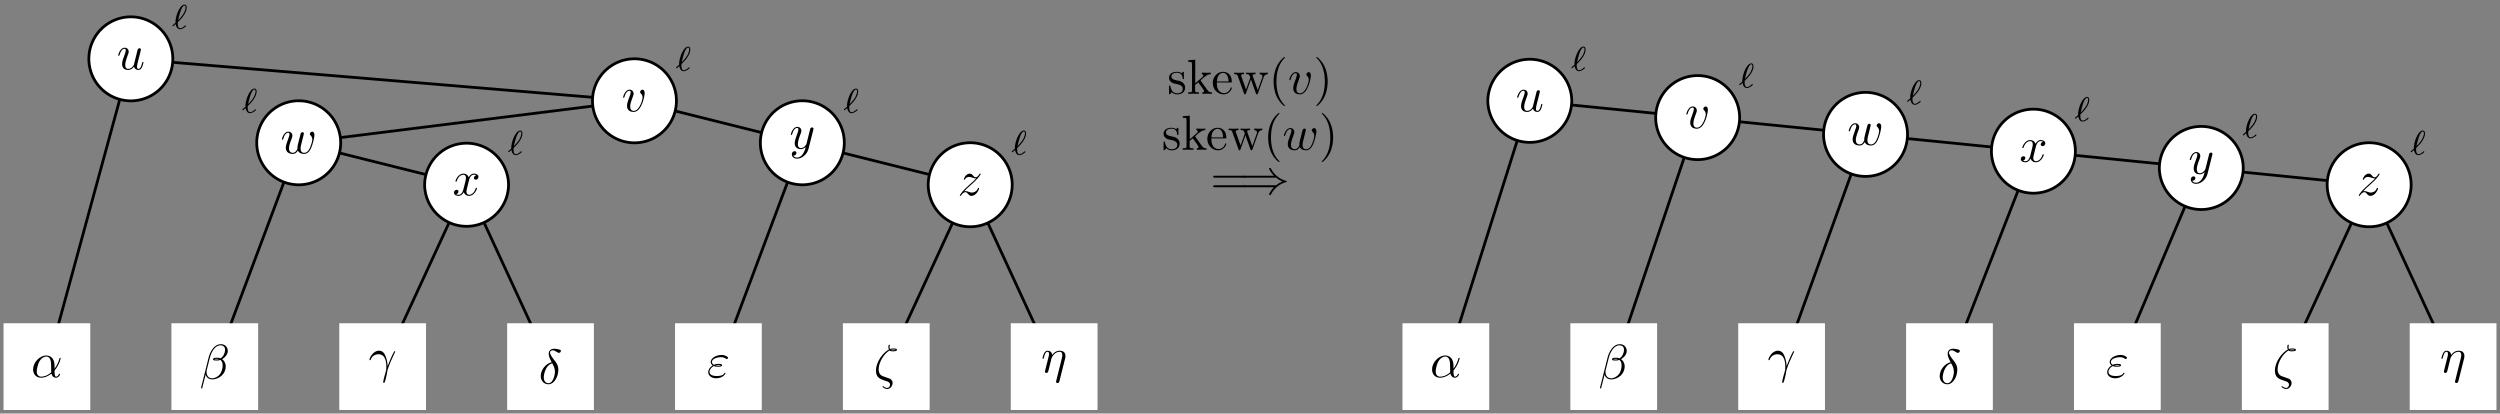 <?xml version="1.0" encoding="utf-8"?>
<svg xmlns="http://www.w3.org/2000/svg" fill="none" version="1.1" viewBox="-26.512 -37.437 506.567 83.792" x="-26.512pt" y="-37.437pt" width="506.567pt" height="83.792pt" stroke-width="0.567" stroke-miterlimit="10">
 <rect x="-26.512" y="-37.437" width="506.567" height="83.792" fill="#808080" stroke="none"/>
 <path d="M0 -25.512L-17.008 36.85" stroke="#000"/>
 <path d="M-25.512 45.354L-8.504 45.354L-8.504 28.346L-25.512 28.346Z" stroke="#fff" fill="#fff"/>
 <g transform="matrix(1,0,0,1,-17.008,36.85)">
  <path d="M-2.797 2.145M1.547 -0.206C1.547 -1.771 0.621 -2.259 -0.117 -2.259C-1.481 -2.259 -2.797 -0.834 -2.797 0.571C-2.797 1.497 -2.199 2.254 -1.183 2.254C-0.555 2.254 0.162 2.025 0.92 1.417C1.049 1.945 1.378 2.254 1.826 2.254C2.354 2.254 2.663 1.706 2.663 1.547C2.663 1.477 2.603 1.447 2.543 1.447C2.474 1.447 2.444 1.477 2.414 1.547C2.235 2.035 1.876 2.035 1.856 2.035C1.547 2.035 1.547 1.258 1.547 1.019C1.547 0.81 1.547 0.79 1.647 0.67C2.583 -0.505 2.793 -1.661 2.793 -1.671C2.793 -1.691 2.783 -1.771 2.673 -1.771C2.573 -1.771 2.573 -1.741 2.524 -1.561C2.344 -0.934 2.015 -0.177 1.547 0.411ZM1.547 0.411M0.88 1.158C0.003 1.926 -0.764 2.035 -1.163 2.035C-1.76 2.035 -2.059 1.587 -2.059 0.949C-2.059 0.461 -1.8 -0.615 -1.481 -1.123C-1.013 -1.85 -0.475 -2.04 -0.127 -2.04C0.86 -2.04 0.86 -0.734 0.86 0.043C0.86 0.411 0.86 0.989 0.88 1.158ZM0.88 1.158" fill="black"/>
 </g>
 <path d="M0 -25.512L102.047 -17.008" stroke="#000"/>
 <path d="M102.047 -17.008L34.016 -8.504" stroke="#000"/>
 <path d="M34.016 -8.504L17.008 36.85" stroke="#000"/>
 <path d="M8.504 45.354L25.512 45.354L25.512 28.346L8.504 28.346Z" stroke="#fff" fill="#fff"/>
 <g transform="matrix(1,0,0,1,17.008,36.85)">
  <path d="M-2.792 2.491M2.638 -3.178C2.638 -3.925 2.09 -4.543 1.283 -4.543C0.705 -4.543 0.426 -4.384 0.078 -4.125C-0.47 -3.726 -1.018 -2.76 -1.207 -2.002L-2.792 4.324C-2.801 4.364 -2.752 4.423 -2.672 4.423C-2.592 4.423 -2.562 4.403 -2.552 4.374L-1.855 1.624C-1.666 2.222 -1.227 2.59 -0.5 2.59C0.227 2.59 0.974 2.242 1.423 1.803C1.901 1.345 2.22 0.707 2.22 -0.03C2.22 -0.747 1.851 -1.265 1.492 -1.514C2.07 -1.843 2.638 -2.461 2.638 -3.178ZM2.638 -3.178M0.845 -1.524C0.715 -1.474 0.606 -1.455 0.367 -1.455C0.227 -1.455 0.028 -1.445 -0.072 -1.494C-0.052 -1.594 0.307 -1.574 0.416 -1.574C0.626 -1.574 0.715 -1.574 0.845 -1.524ZM0.845 -1.524M2.08 -3.407C2.08 -2.71 1.702 -1.993 1.184 -1.684C0.915 -1.783 0.715 -1.803 0.416 -1.803C0.207 -1.803 -0.351 -1.813 -0.351 -1.484C-0.361 -1.205 0.157 -1.235 0.337 -1.235C0.705 -1.235 0.855 -1.245 1.154 -1.365C1.532 -1.006 1.582 -0.697 1.592 -0.239C1.612 0.339 1.373 1.086 1.094 1.474C0.705 2.012 0.038 2.371 -0.53 2.371C-1.287 2.371 -1.666 1.793 -1.666 1.086C-1.666 0.986 -1.666 0.837 -1.616 0.648L-0.978 -1.873C-0.759 -2.73 -0.042 -4.314 1.154 -4.314C1.732 -4.314 2.08 -4.005 2.08 -3.407ZM2.08 -3.407" fill="black"/>
 </g>
 <path d="M34.016 -8.504L68.031 -0" stroke="#000"/>
 <path d="M68.031 -0L51.024 36.85" stroke="#000"/>
 <path d="M42.52 45.354L59.528 45.354L59.528 28.346L42.52 28.346Z" stroke="#fff" fill="#fff"/>
 <g transform="matrix(1,0,0,1,51.024,36.85)">
  <path d="M-2.676 1.176M-2.447 -1.354C-2.059 -2.5 -0.973 -2.51 -0.863 -2.51C0.641 -2.51 0.751 -0.767 0.751 0.02C0.751 0.628 0.701 0.798 0.631 0.997C0.412 1.724 0.113 2.88 0.113 3.139C0.113 3.248 0.163 3.318 0.243 3.318C0.372 3.318 0.452 3.099 0.561 2.72C0.791 1.883 0.89 1.316 0.93 1.007C0.95 0.877 0.97 0.748 1.01 0.618C1.329 -0.368 1.966 -1.853 2.365 -2.64C2.434 -2.759 2.554 -2.978 2.554 -3.018C2.554 -3.118 2.454 -3.118 2.434 -3.118C2.405 -3.118 2.345 -3.118 2.315 -3.048C1.797 -2.102 1.398 -1.105 1 -0.099C0.99 -0.408 0.98 -1.165 0.591 -2.131C0.352 -2.739 -0.046 -3.227 -0.734 -3.227C-1.979 -3.227 -2.676 -1.713 -2.676 -1.404C-2.676 -1.305 -2.587 -1.305 -2.487 -1.305ZM-2.487 -1.305" fill="black"/>
 </g>
 <path d="M68.031 -0L85.039 36.85" stroke="#000"/>
 <path d="M76.535 45.354L93.543 45.354L93.543 28.346L76.535 28.346Z" stroke="#fff" fill="#fff"/>
 <g transform="matrix(1,0,0,1,85.039,36.85)">
  <path d="M-1.984 3.459M0.228 -0.894C-1.018 -0.596 -1.984 0.7 -1.984 1.905C-1.984 2.861 -1.346 3.579 -0.41 3.579C0.756 3.579 1.583 2.015 1.583 0.64C1.583 -0.267 1.184 -0.765 0.845 -1.213C0.487 -1.662 -0.101 -2.409 -0.101 -2.847C-0.101 -3.066 0.098 -3.305 0.447 -3.305C0.746 -3.305 0.945 -3.176 1.154 -3.036C1.353 -2.917 1.553 -2.787 1.702 -2.787C1.951 -2.787 2.101 -3.026 2.101 -3.186C2.101 -3.405 1.941 -3.435 1.583 -3.515C1.065 -3.624 0.925 -3.624 0.766 -3.624C-0.011 -3.624 -0.37 -3.196 -0.37 -2.598C-0.37 -2.06 -0.081 -1.502 0.228 -0.894ZM0.228 -0.894M0.347 -0.675C0.596 -0.217 0.895 0.321 0.895 1.038C0.895 1.696 0.517 3.36 -0.41 3.36C-0.958 3.36 -1.366 2.941 -1.366 2.184C-1.366 1.556 -0.998 -0.317 0.347 -0.675ZM0.347 -0.675" fill="black"/>
 </g>
 <path d="M76.535 -0L76.535 -0.015A8.504 8.504 0 0 0 59.528 -4.81794e-15A8.504 8.504 0 0 0 76.535 0.015Z" stroke="#000" fill="#fff"/>
 <g transform="matrix(1,0,0,1,68.031,-0)">
  <path d="M-2.558 2.145M0.481 -0.864C0.54 -1.123 0.769 -2.04 1.467 -2.04C1.517 -2.04 1.756 -2.04 1.965 -1.91C1.686 -1.86 1.487 -1.611 1.487 -1.372C1.487 -1.213 1.596 -1.023 1.865 -1.023C2.085 -1.023 2.403 -1.203 2.403 -1.601C2.403 -2.119 1.816 -2.259 1.477 -2.259C0.899 -2.259 0.55 -1.731 0.431 -1.502C0.182 -2.159 -0.356 -2.259 -0.645 -2.259C-1.681 -2.259 -2.249 -0.974 -2.249 -0.725C-2.249 -0.625 -2.15 -0.625 -2.13 -0.625C-2.05 -0.625 -2.02 -0.645 -2 -0.734C-1.661 -1.791 -1.004 -2.04 -0.665 -2.04C-0.476 -2.04 -0.127 -1.95 -0.127 -1.372C-0.127 -1.063 -0.297 -0.396 -0.665 0.999C-0.825 1.617 -1.173 2.035 -1.612 2.035C-1.671 2.035 -1.901 2.035 -2.11 1.906C-1.861 1.856 -1.641 1.647 -1.641 1.368C-1.641 1.099 -1.861 1.019 -2.01 1.019C-2.309 1.019 -2.558 1.278 -2.558 1.597C-2.558 2.055 -2.06 2.254 -1.622 2.254C-0.964 2.254 -0.605 1.557 -0.575 1.497C-0.456 1.866 -0.097 2.254 0.5 2.254C1.527 2.254 2.095 0.969 2.095 0.72C2.095 0.62 2.005 0.62 1.975 0.62C1.885 0.62 1.865 0.66 1.845 0.73C1.517 1.796 0.839 2.035 0.52 2.035C0.132 2.035 -0.028 1.716 -0.028 1.378C-0.028 1.158 0.032 0.939 0.142 0.501ZM0.142 0.501" fill="black"/>
 </g>
 <path d="M42.52 -8.504L42.52 -8.519A8.504 8.504 0 0 0 25.512 -8.504A8.504 8.504 0 0 0 42.52 -8.489Z" stroke="#000" fill="#fff"/>
 <g transform="matrix(1,0,0,1,34.016,-8.504)">
  <path d="M-3.411 2.145M0.902 -1.233C0.952 -1.452 1.052 -1.82 1.052 -1.88C1.052 -2.06 0.912 -2.149 0.763 -2.149C0.643 -2.149 0.464 -2.069 0.394 -1.87C0.365 -1.8 -0.104 0.102 -0.173 0.361C-0.243 0.66 -0.263 0.84 -0.263 1.019C-0.263 1.129 -0.263 1.148 -0.253 1.198C-0.482 1.726 -0.781 2.035 -1.17 2.035C-1.967 2.035 -1.967 1.298 -1.967 1.129C-1.967 0.81 -1.917 0.421 -1.449 -0.804C-1.339 -1.103 -1.279 -1.243 -1.279 -1.442C-1.279 -1.89 -1.608 -2.259 -2.096 -2.259C-3.043 -2.259 -3.411 -0.814 -3.411 -0.725C-3.411 -0.625 -3.312 -0.625 -3.292 -0.625C-3.192 -0.625 -3.182 -0.645 -3.132 -0.804C-2.863 -1.731 -2.475 -2.04 -2.126 -2.04C-2.036 -2.04 -1.877 -2.03 -1.877 -1.711C-1.877 -1.462 -1.987 -1.183 -2.056 -1.013C-2.495 0.162 -2.614 0.62 -2.614 0.999C-2.614 1.906 -1.947 2.254 -1.2 2.254C-1.03 2.254 -0.562 2.254 -0.164 1.557C0.096 2.195 0.783 2.254 1.082 2.254C1.829 2.254 2.267 1.627 2.526 1.029C2.865 0.252 3.184 -1.083 3.184 -1.561C3.184 -2.109 2.915 -2.259 2.746 -2.259C2.497 -2.259 2.247 -2 2.247 -1.781C2.247 -1.651 2.307 -1.591 2.397 -1.512C2.506 -1.402 2.756 -1.143 2.756 -0.665C2.756 -0.326 2.467 0.65 2.208 1.158C1.949 1.686 1.6 2.035 1.112 2.035C0.643 2.035 0.374 1.736 0.374 1.168C0.374 0.889 0.444 0.581 0.484 0.441ZM0.484 0.441" fill="black"/>
 </g>
 <path d="M102.047 -17.008L136.063 -8.504" stroke="#000"/>
 <path d="M136.063 -8.504L119.055 36.85" stroke="#000"/>
 <path d="M110.551 45.354L127.559 45.354L127.559 28.346L110.551 28.346Z" stroke="#fff" fill="#fff"/>
 <g transform="matrix(1,0,0,1,119.055,36.85)">
  <path d="M-2.064 2.145M-0.918 -0.117C-0.589 0.023 -0.3 0.023 -0.061 0.023C0.198 0.023 0.746 0.023 0.746 -0.286C0.746 -0.525 0.397 -0.555 0.018 -0.555C-0.191 -0.555 -0.54 -0.535 -0.908 -0.366C-1.137 -0.485 -1.307 -0.675 -1.307 -0.944C-1.307 -1.551 -0.33 -1.91 0.566 -1.91C0.726 -1.91 1.084 -1.91 1.483 -1.631C1.592 -1.551 1.612 -1.531 1.682 -1.531C1.812 -1.531 1.951 -1.661 1.951 -1.8C1.951 -1.99 1.343 -2.368 0.666 -2.368C-0.48 -2.368 -1.556 -1.701 -1.556 -0.944C-1.556 -0.515 -1.197 -0.266 -1.157 -0.236C-1.745 0.092 -2.064 0.65 -2.064 1.109C-2.064 1.756 -1.496 2.364 -0.44 2.364C0.875 2.364 1.433 1.487 1.433 1.338C1.433 1.278 1.383 1.238 1.323 1.238C1.274 1.238 1.244 1.278 1.224 1.308C1.084 1.537 0.845 1.906 -0.35 1.906C-0.958 1.906 -1.805 1.756 -1.805 1.049C-1.805 0.71 -1.526 0.182 -0.918 -0.117ZM-0.918 -0.117M-0.589 -0.246C-0.36 -0.326 -0.151 -0.336 0.018 -0.336C0.267 -0.336 0.307 -0.326 0.487 -0.276C0.337 -0.206 0.317 -0.196 -0.061 -0.196C-0.281 -0.196 -0.4 -0.196 -0.589 -0.246ZM-0.589 -0.246" fill="black"/>
 </g>
 <path d="M136.063 -8.504L170.079 -0" stroke="#000"/>
 <path d="M170.079 -0L153.071 36.85" stroke="#000"/>
 <path d="M144.567 45.354L161.575 45.354L161.575 28.346L144.567 28.346Z" stroke="#fff" fill="#fff"/>
 <g transform="matrix(1,0,0,1,153.071,36.85)">
  <path d="M-2.089 2.491M0.681 -3.278C0.86 -3.098 1.089 -3.098 1.289 -3.098C1.538 -3.098 2.175 -3.098 2.175 -3.407C2.175 -3.656 1.777 -3.676 1.378 -3.676C1.269 -3.676 1 -3.676 0.741 -3.577C0.691 -3.696 0.671 -3.746 0.671 -3.955C0.671 -4.095 0.721 -4.304 0.721 -4.324C0.721 -4.403 0.671 -4.453 0.601 -4.453C0.422 -4.453 0.422 -3.995 0.422 -3.965C0.422 -3.796 0.452 -3.616 0.532 -3.467C-0.514 -2.939 -2.089 -1.106 -2.089 0.827C-2.089 2.232 -1.182 2.531 -0.465 2.77C-0.166 2.879 -0.146 2.879 0.143 2.979C0.352 3.049 0.761 3.188 0.761 3.656C0.761 3.925 0.571 4.314 0.203 4.314C-0.056 4.314 -0.325 4.194 -0.534 4.015C-0.604 3.955 -0.614 3.945 -0.654 3.945C-0.704 3.945 -0.754 3.985 -0.754 4.055C-0.754 4.154 -0.325 4.533 0.203 4.533C0.82 4.533 1.289 3.895 1.289 3.328C1.289 2.949 1.099 2.74 1.02 2.66C0.85 2.471 0.661 2.411 0.073 2.212C-0.724 1.943 -0.883 1.893 -1.122 1.684C-1.541 1.305 -1.541 0.737 -1.541 0.548C-1.541 -0.996 -0.325 -2.74 0.681 -3.278ZM0.681 -3.278M0.91 -3.387C1.06 -3.457 1.239 -3.457 1.368 -3.457C1.697 -3.457 1.737 -3.447 1.916 -3.397C1.837 -3.367 1.737 -3.318 1.299 -3.318C1.089 -3.318 1.02 -3.318 0.91 -3.387ZM0.91 -3.387" fill="black"/>
 </g>
 <path d="M170.079 -0L187.087 36.85" stroke="#000"/>
 <path d="M178.583 45.354L195.591 45.354L195.591 28.346L178.583 28.346Z" stroke="#fff" fill="#fff"/>
 <g transform="matrix(1,0,0,1,187.087,36.85)">
  <path d="M-2.363 1.176M2.21 -1.583C2.259 -1.763 2.289 -1.892 2.289 -2.161C2.289 -2.809 1.891 -3.227 1.144 -3.227C0.357 -3.227 -0.161 -2.709 -0.401 -2.361C-0.45 -2.928 -0.869 -3.227 -1.317 -3.227C-1.775 -3.227 -1.965 -2.839 -2.054 -2.659C-2.234 -2.321 -2.363 -1.723 -2.363 -1.693C-2.363 -1.593 -2.264 -1.593 -2.244 -1.593C-2.144 -1.593 -2.134 -1.603 -2.074 -1.823C-1.905 -2.53 -1.706 -3.008 -1.347 -3.008C-1.178 -3.008 -1.038 -2.928 -1.038 -2.55C-1.038 -2.341 -1.068 -2.231 -1.198 -1.713L-1.775 0.588C-1.805 0.738 -1.865 0.967 -1.865 1.017C-1.865 1.196 -1.726 1.286 -1.576 1.286C-1.457 1.286 -1.277 1.206 -1.208 1.007C-1.198 0.987 -1.078 0.519 -1.018 0.27L-0.799 -0.627C-0.739 -0.846 -0.679 -1.065 -0.63 -1.295C-0.61 -1.354 -0.53 -1.683 -0.52 -1.743C-0.49 -1.833 -0.181 -2.39 0.157 -2.659C0.377 -2.819 0.685 -3.008 1.114 -3.008C1.542 -3.008 1.652 -2.669 1.652 -2.311C1.652 -2.261 1.652 -2.082 1.552 -1.683L0.416 2.9C0.387 3.019 0.387 3.039 0.387 3.059C0.387 3.209 0.496 3.328 0.665 3.328C0.974 3.328 1.044 3.039 1.074 2.93ZM1.074 2.93" fill="black"/>
 </g>
 <path d="M178.583 -0L178.583 -0.015A8.504 8.504 0 0 0 161.575 -4.81794e-15A8.504 8.504 0 0 0 178.583 0.015Z" stroke="#000" fill="#fff"/>
 <g transform="matrix(1,0,0,1,170.079,-0)">
  <path d="M-2.107 2.145M-1.211 1.318C-0.673 0.74 -0.384 0.491 -0.025 0.182C-0.025 0.172 0.593 -0.356 0.951 -0.715C1.898 -1.641 2.117 -2.119 2.117 -2.159C2.117 -2.259 2.027 -2.259 2.007 -2.259C1.938 -2.259 1.908 -2.239 1.858 -2.149C1.559 -1.671 1.35 -1.512 1.111 -1.512C0.872 -1.512 0.752 -1.661 0.603 -1.83C0.413 -2.06 0.244 -2.259 -0.085 -2.259C-0.832 -2.259 -1.29 -1.332 -1.29 -1.123C-1.29 -1.073 -1.26 -1.013 -1.171 -1.013C-1.081 -1.013 -1.061 -1.063 -1.041 -1.123C-0.852 -1.581 -0.274 -1.591 -0.194 -1.591C0.015 -1.591 0.204 -1.522 0.433 -1.442C0.832 -1.292 0.941 -1.292 1.2 -1.292C0.842 -0.864 0.005 -0.147 -0.184 0.013L-1.081 0.85C-1.759 1.517 -2.107 2.085 -2.107 2.155C-2.107 2.254 -2.008 2.254 -1.988 2.254C-1.908 2.254 -1.888 2.234 -1.828 2.125C-1.599 1.776 -1.3 1.507 -0.981 1.507C-0.752 1.507 -0.653 1.597 -0.404 1.886C-0.234 2.095 -0.055 2.254 0.234 2.254C1.22 2.254 1.798 0.989 1.798 0.72C1.798 0.67 1.758 0.62 1.679 0.62C1.589 0.62 1.569 0.68 1.539 0.75C1.31 1.398 0.672 1.587 0.344 1.587C0.144 1.587 -0.035 1.527 -0.244 1.457C-0.583 1.328 -0.732 1.288 -0.942 1.288C-0.962 1.288 -1.121 1.288 -1.211 1.318ZM-1.211 1.318" fill="black"/>
 </g>
 <path d="M144.567 -8.504L144.567 -8.519A8.504 8.504 0 0 0 127.559 -8.504A8.504 8.504 0 0 0 144.567 -8.489Z" stroke="#000" fill="#fff"/>
 <g transform="matrix(1,0,0,1,136.063,-8.504)">
  <path d="M-2.332 1.176M2.221 -2.62C2.261 -2.759 2.261 -2.779 2.261 -2.849C2.261 -3.028 2.121 -3.118 1.972 -3.118C1.872 -3.118 1.713 -3.058 1.623 -2.909C1.603 -2.859 1.523 -2.55 1.484 -2.371C1.414 -2.112 1.344 -1.843 1.284 -1.574L0.836 0.22C0.796 0.369 0.368 1.067 -0.29 1.067C-0.798 1.067 -0.907 0.628 -0.907 0.26C-0.907 -0.199 -0.738 -0.816 -0.399 -1.693C-0.24 -2.102 -0.2 -2.211 -0.2 -2.41C-0.2 -2.859 -0.519 -3.227 -1.017 -3.227C-1.963 -3.227 -2.332 -1.783 -2.332 -1.693C-2.332 -1.593 -2.232 -1.593 -2.212 -1.593C-2.113 -1.593 -2.103 -1.613 -2.053 -1.773C-1.784 -2.709 -1.386 -3.008 -1.047 -3.008C-0.967 -3.008 -0.798 -3.008 -0.798 -2.689C-0.798 -2.44 -0.897 -2.181 -0.967 -1.992C-1.366 -0.936 -1.545 -0.368 -1.545 0.1C-1.545 0.987 -0.917 1.286 -0.33 1.286C0.059 1.286 0.398 1.116 0.677 0.837C0.547 1.355 0.428 1.844 0.029 2.372C-0.23 2.71 -0.609 2.999 -1.067 2.999C-1.206 2.999 -1.655 2.969 -1.824 2.581C-1.665 2.581 -1.535 2.581 -1.396 2.461C-1.296 2.372 -1.196 2.242 -1.196 2.053C-1.196 1.744 -1.465 1.704 -1.565 1.704C-1.794 1.704 -2.123 1.864 -2.123 2.352C-2.123 2.85 -1.684 3.218 -1.067 3.218C-0.041 3.218 0.986 2.312 1.264 1.186ZM1.264 1.186" fill="black"/>
 </g>
 <path d="M110.551 -17.008L110.551 -17.023A8.504 8.504 0 0 0 93.543 -17.008A8.504 8.504 0 0 0 110.551 -16.993Z" stroke="#000" fill="#fff"/>
 <g transform="matrix(1,0,0,1,102.047,-17.008)">
  <path d="M-2.304 2.145M2.069 -1.561C2.069 -2.099 1.81 -2.259 1.631 -2.259C1.382 -2.259 1.143 -2 1.143 -1.781C1.143 -1.651 1.193 -1.591 1.302 -1.482C1.511 -1.282 1.641 -1.023 1.641 -0.665C1.641 -0.246 1.033 2.035 -0.133 2.035C-0.641 2.035 -0.87 1.686 -0.87 1.168C-0.87 0.61 -0.601 -0.117 -0.292 -0.944C-0.222 -1.113 -0.172 -1.253 -0.172 -1.442C-0.172 -1.89 -0.491 -2.259 -0.989 -2.259C-1.926 -2.259 -2.304 -0.814 -2.304 -0.725C-2.304 -0.625 -2.205 -0.625 -2.185 -0.625C-2.085 -0.625 -2.075 -0.645 -2.025 -0.804C-1.736 -1.81 -1.308 -2.04 -1.019 -2.04C-0.939 -2.04 -0.77 -2.04 -0.77 -1.721C-0.77 -1.472 -0.87 -1.203 -0.939 -1.023C-1.378 0.132 -1.507 0.591 -1.507 1.019C-1.507 2.095 -0.631 2.254 -0.172 2.254C1.501 2.254 2.069 -1.043 2.069 -1.561ZM2.069 -1.561" fill="black"/>
 </g>
 <path d="M8.504 -25.512L8.504 -25.527A8.504 8.504 0 0 0 -8.504 -25.512A8.504 8.504 0 0 0 8.504 -25.497Z" stroke="#000" fill="#fff"/>
 <g transform="matrix(1,0,0,1,0,-25.512)">
  <path d="M-2.563 2.145M0.635 1.587C0.745 1.995 1.094 2.254 1.522 2.254C1.871 2.254 2.1 2.025 2.259 1.706C2.429 1.348 2.558 0.74 2.558 0.72C2.558 0.62 2.468 0.62 2.439 0.62C2.339 0.62 2.329 0.66 2.299 0.8C2.16 1.358 1.97 2.035 1.552 2.035C1.343 2.035 1.243 1.906 1.243 1.577C1.243 1.358 1.363 0.889 1.442 0.541L1.721 -0.535C1.751 -0.685 1.851 -1.063 1.891 -1.213C1.94 -1.442 2.04 -1.82 2.04 -1.88C2.04 -2.06 1.901 -2.149 1.751 -2.149C1.701 -2.149 1.442 -2.139 1.363 -1.8C1.173 -1.073 0.735 0.67 0.615 1.198C0.605 1.238 0.207 2.035 -0.52 2.035C-1.038 2.035 -1.138 1.587 -1.138 1.218C-1.138 0.66 -0.859 -0.127 -0.6 -0.814C-0.48 -1.113 -0.431 -1.253 -0.431 -1.442C-0.431 -1.89 -0.749 -2.259 -1.248 -2.259C-2.194 -2.259 -2.563 -0.814 -2.563 -0.725C-2.563 -0.625 -2.463 -0.625 -2.443 -0.625C-2.344 -0.625 -2.334 -0.645 -2.284 -0.804C-2.035 -1.671 -1.656 -2.04 -1.278 -2.04C-1.188 -2.04 -1.028 -2.03 -1.028 -1.711C-1.028 -1.472 -1.138 -1.183 -1.198 -1.033C-1.566 -0.047 -1.776 0.571 -1.776 1.059C-1.776 2.005 -1.088 2.254 -0.55 2.254C0.107 2.254 0.466 1.806 0.635 1.587ZM0.635 1.587" fill="black"/>
 </g>
 <g transform="matrix(1,0,0,1,9.921,-34.016)">
  <path d="M-1.507 2.421M-0.837 1.466C-0.768 1.919 -0.538 2.505 0.055 2.505C0.278 2.505 0.529 2.414 0.78 2.254C0.899 2.184 1.262 1.926 1.262 1.843C1.262 1.801 1.213 1.71 1.15 1.71C1.115 1.71 1.101 1.71 0.997 1.815C0.697 2.08 0.376 2.31 0.062 2.31C-0.412 2.31 -0.412 1.494 -0.412 1.361C-0.412 1.271 -0.412 1.257 -0.398 1.124C-0.391 1.055 -0.391 1.041 -0.307 0.964C0.076 0.601 1.394 -0.668 1.394 -1.881C1.394 -1.986 1.394 -2.488 0.934 -2.488C0.355 -2.488 -0.112 -1.589 -0.224 -1.379C-0.531 -0.787 -0.691 -0.215 -0.768 0.134C-0.872 0.601 -0.872 0.845 -0.872 1.187C-0.921 1.236 -1.319 1.592 -1.388 1.647C-1.5 1.745 -1.507 1.752 -1.507 1.794C-1.507 1.843 -1.444 1.919 -1.388 1.919C-1.34 1.919 -1.151 1.745 -1.103 1.696ZM-1.103 1.696M-0.335 0.671C-0.21 -0.04 0.341 -2.293 0.927 -2.293C1.087 -2.293 1.171 -2.181 1.171 -1.93C1.171 -1.847 1.171 -1.226 0.571 -0.368C0.216 0.134 -0.168 0.511 -0.335 0.671ZM-0.335 0.671" fill="black"/>
 </g>
 <g transform="matrix(1,0,0,1,24.094,-17.008)">
  <path d="M-1.507 2.421M-0.837 1.466C-0.768 1.919 -0.538 2.505 0.055 2.505C0.278 2.505 0.529 2.414 0.78 2.254C0.899 2.184 1.262 1.926 1.262 1.843C1.262 1.801 1.213 1.71 1.15 1.71C1.115 1.71 1.101 1.71 0.997 1.815C0.697 2.08 0.376 2.31 0.062 2.31C-0.412 2.31 -0.412 1.494 -0.412 1.361C-0.412 1.271 -0.412 1.257 -0.398 1.124C-0.391 1.055 -0.391 1.041 -0.307 0.964C0.076 0.601 1.394 -0.668 1.394 -1.881C1.394 -1.986 1.394 -2.488 0.934 -2.488C0.355 -2.488 -0.112 -1.589 -0.224 -1.379C-0.531 -0.787 -0.691 -0.215 -0.768 0.134C-0.872 0.601 -0.872 0.845 -0.872 1.187C-0.921 1.236 -1.319 1.592 -1.388 1.647C-1.5 1.745 -1.507 1.752 -1.507 1.794C-1.507 1.843 -1.444 1.919 -1.388 1.919C-1.34 1.919 -1.151 1.745 -1.103 1.696ZM-1.103 1.696M-0.335 0.671C-0.21 -0.04 0.341 -2.293 0.927 -2.293C1.087 -2.293 1.171 -2.181 1.171 -1.93C1.171 -1.847 1.171 -1.226 0.571 -0.368C0.216 0.134 -0.168 0.511 -0.335 0.671ZM-0.335 0.671" fill="black"/>
 </g>
 <g transform="matrix(1,0,0,1,77.953,-8.504)">
  <path d="M-1.507 2.421M-0.837 1.466C-0.768 1.919 -0.538 2.505 0.055 2.505C0.278 2.505 0.529 2.414 0.78 2.254C0.899 2.184 1.262 1.926 1.262 1.843C1.262 1.801 1.213 1.71 1.15 1.71C1.115 1.71 1.101 1.71 0.997 1.815C0.697 2.08 0.376 2.31 0.062 2.31C-0.412 2.31 -0.412 1.494 -0.412 1.361C-0.412 1.271 -0.412 1.257 -0.398 1.124C-0.391 1.055 -0.391 1.041 -0.307 0.964C0.076 0.601 1.394 -0.668 1.394 -1.881C1.394 -1.986 1.394 -2.488 0.934 -2.488C0.355 -2.488 -0.112 -1.589 -0.224 -1.379C-0.531 -0.787 -0.691 -0.215 -0.768 0.134C-0.872 0.601 -0.872 0.845 -0.872 1.187C-0.921 1.236 -1.319 1.592 -1.388 1.647C-1.5 1.745 -1.507 1.752 -1.507 1.794C-1.507 1.843 -1.444 1.919 -1.388 1.919C-1.34 1.919 -1.151 1.745 -1.103 1.696ZM-1.103 1.696M-0.335 0.671C-0.21 -0.04 0.341 -2.293 0.927 -2.293C1.087 -2.293 1.171 -2.181 1.171 -1.93C1.171 -1.847 1.171 -1.226 0.571 -0.368C0.216 0.134 -0.168 0.511 -0.335 0.671ZM-0.335 0.671" fill="black"/>
 </g>
 <g transform="matrix(1,0,0,1,111.969,-25.512)">
  <path d="M-1.507 2.421M-0.837 1.466C-0.768 1.919 -0.538 2.505 0.055 2.505C0.278 2.505 0.529 2.414 0.78 2.254C0.899 2.184 1.262 1.926 1.262 1.843C1.262 1.801 1.213 1.71 1.15 1.71C1.115 1.71 1.101 1.71 0.997 1.815C0.697 2.08 0.376 2.31 0.062 2.31C-0.412 2.31 -0.412 1.494 -0.412 1.361C-0.412 1.271 -0.412 1.257 -0.398 1.124C-0.391 1.055 -0.391 1.041 -0.307 0.964C0.076 0.601 1.394 -0.668 1.394 -1.881C1.394 -1.986 1.394 -2.488 0.934 -2.488C0.355 -2.488 -0.112 -1.589 -0.224 -1.379C-0.531 -0.787 -0.691 -0.215 -0.768 0.134C-0.872 0.601 -0.872 0.845 -0.872 1.187C-0.921 1.236 -1.319 1.592 -1.388 1.647C-1.5 1.745 -1.507 1.752 -1.507 1.794C-1.507 1.843 -1.444 1.919 -1.388 1.919C-1.34 1.919 -1.151 1.745 -1.103 1.696ZM-1.103 1.696M-0.335 0.671C-0.21 -0.04 0.341 -2.293 0.927 -2.293C1.087 -2.293 1.171 -2.181 1.171 -1.93C1.171 -1.847 1.171 -1.226 0.571 -0.368C0.216 0.134 -0.168 0.511 -0.335 0.671ZM-0.335 0.671" fill="black"/>
 </g>
 <g transform="matrix(1,0,0,1,145.984,-17.008)">
  <path d="M-1.507 2.421M-0.837 1.466C-0.768 1.919 -0.538 2.505 0.055 2.505C0.278 2.505 0.529 2.414 0.78 2.254C0.899 2.184 1.262 1.926 1.262 1.843C1.262 1.801 1.213 1.71 1.15 1.71C1.115 1.71 1.101 1.71 0.997 1.815C0.697 2.08 0.376 2.31 0.062 2.31C-0.412 2.31 -0.412 1.494 -0.412 1.361C-0.412 1.271 -0.412 1.257 -0.398 1.124C-0.391 1.055 -0.391 1.041 -0.307 0.964C0.076 0.601 1.394 -0.668 1.394 -1.881C1.394 -1.986 1.394 -2.488 0.934 -2.488C0.355 -2.488 -0.112 -1.589 -0.224 -1.379C-0.531 -0.787 -0.691 -0.215 -0.768 0.134C-0.872 0.601 -0.872 0.845 -0.872 1.187C-0.921 1.236 -1.319 1.592 -1.388 1.647C-1.5 1.745 -1.507 1.752 -1.507 1.794C-1.507 1.843 -1.444 1.919 -1.388 1.919C-1.34 1.919 -1.151 1.745 -1.103 1.696ZM-1.103 1.696M-0.335 0.671C-0.21 -0.04 0.341 -2.293 0.927 -2.293C1.087 -2.293 1.171 -2.181 1.171 -1.93C1.171 -1.847 1.171 -1.226 0.571 -0.368C0.216 0.134 -0.168 0.511 -0.335 0.671ZM-0.335 0.671" fill="black"/>
 </g>
 <g transform="matrix(1,0,0,1,180,-8.504)">
  <path d="M-1.507 2.421M-0.837 1.466C-0.768 1.919 -0.538 2.505 0.055 2.505C0.278 2.505 0.529 2.414 0.78 2.254C0.899 2.184 1.262 1.926 1.262 1.843C1.262 1.801 1.213 1.71 1.15 1.71C1.115 1.71 1.101 1.71 0.997 1.815C0.697 2.08 0.376 2.31 0.062 2.31C-0.412 2.31 -0.412 1.494 -0.412 1.361C-0.412 1.271 -0.412 1.257 -0.398 1.124C-0.391 1.055 -0.391 1.041 -0.307 0.964C0.076 0.601 1.394 -0.668 1.394 -1.881C1.394 -1.986 1.394 -2.488 0.934 -2.488C0.355 -2.488 -0.112 -1.589 -0.224 -1.379C-0.531 -0.787 -0.691 -0.215 -0.768 0.134C-0.872 0.601 -0.872 0.845 -0.872 1.187C-0.921 1.236 -1.319 1.592 -1.388 1.647C-1.5 1.745 -1.507 1.752 -1.507 1.794C-1.507 1.843 -1.444 1.919 -1.388 1.919C-1.34 1.919 -1.151 1.745 -1.103 1.696ZM-1.103 1.696M-0.335 0.671C-0.21 -0.04 0.341 -2.293 0.927 -2.293C1.087 -2.293 1.171 -2.181 1.171 -1.93C1.171 -1.847 1.171 -1.226 0.571 -0.368C0.216 0.134 -0.168 0.511 -0.335 0.671ZM-0.335 0.671" fill="black"/>
 </g>
 <path d="M283.465 -17.008L266.457 36.85" stroke="#000"/>
 <path d="M257.953 45.354L274.961 45.354L274.961 28.346L257.953 28.346Z" stroke="#fff" fill="#fff"/>
 <g transform="matrix(1,0,0,1,266.457,36.85)">
  <path d="M-2.797 2.145M1.547 -0.206C1.547 -1.771 0.621 -2.259 -0.117 -2.259C-1.481 -2.259 -2.797 -0.834 -2.797 0.571C-2.797 1.497 -2.199 2.254 -1.183 2.254C-0.555 2.254 0.162 2.025 0.92 1.417C1.049 1.945 1.378 2.254 1.826 2.254C2.354 2.254 2.663 1.706 2.663 1.547C2.663 1.477 2.603 1.447 2.543 1.447C2.474 1.447 2.444 1.477 2.414 1.547C2.235 2.035 1.876 2.035 1.856 2.035C1.547 2.035 1.547 1.258 1.547 1.019C1.547 0.81 1.547 0.79 1.647 0.67C2.583 -0.505 2.793 -1.661 2.793 -1.671C2.793 -1.691 2.783 -1.771 2.673 -1.771C2.573 -1.771 2.573 -1.741 2.524 -1.561C2.344 -0.934 2.015 -0.177 1.547 0.411ZM1.547 0.411M0.88 1.158C0.003 1.926 -0.764 2.035 -1.163 2.035C-1.76 2.035 -2.059 1.587 -2.059 0.949C-2.059 0.461 -1.8 -0.615 -1.481 -1.123C-1.013 -1.85 -0.475 -2.04 -0.127 -2.04C0.86 -2.04 0.86 -0.734 0.86 0.043C0.86 0.411 0.86 0.989 0.88 1.158ZM0.88 1.158" fill="black"/>
 </g>
 <path d="M283.465 -17.008L317.48 -13.606" stroke="#000"/>
 <path d="M317.48 -13.606L300.472 36.85" stroke="#000"/>
 <path d="M291.969 45.354L308.976 45.354L308.976 28.346L291.969 28.346Z" stroke="#fff" fill="#fff"/>
 <g transform="matrix(1,0,0,1,300.472,36.85)">
  <path d="M-2.792 2.491M2.638 -3.178C2.638 -3.925 2.09 -4.543 1.283 -4.543C0.705 -4.543 0.426 -4.384 0.078 -4.125C-0.47 -3.726 -1.018 -2.76 -1.207 -2.002L-2.792 4.324C-2.801 4.364 -2.752 4.423 -2.672 4.423C-2.592 4.423 -2.562 4.403 -2.552 4.374L-1.855 1.624C-1.666 2.222 -1.227 2.59 -0.5 2.59C0.227 2.59 0.974 2.242 1.423 1.803C1.901 1.345 2.22 0.707 2.22 -0.03C2.22 -0.747 1.851 -1.265 1.492 -1.514C2.07 -1.843 2.638 -2.461 2.638 -3.178ZM2.638 -3.178M0.845 -1.524C0.715 -1.474 0.606 -1.455 0.367 -1.455C0.227 -1.455 0.028 -1.445 -0.072 -1.494C-0.052 -1.594 0.307 -1.574 0.416 -1.574C0.626 -1.574 0.715 -1.574 0.845 -1.524ZM0.845 -1.524M2.08 -3.407C2.08 -2.71 1.702 -1.993 1.184 -1.684C0.915 -1.783 0.715 -1.803 0.416 -1.803C0.207 -1.803 -0.351 -1.813 -0.351 -1.484C-0.361 -1.205 0.157 -1.235 0.337 -1.235C0.705 -1.235 0.855 -1.245 1.154 -1.365C1.532 -1.006 1.582 -0.697 1.592 -0.239C1.612 0.339 1.373 1.086 1.094 1.474C0.705 2.012 0.038 2.371 -0.53 2.371C-1.287 2.371 -1.666 1.793 -1.666 1.086C-1.666 0.986 -1.666 0.837 -1.616 0.648L-0.978 -1.873C-0.759 -2.73 -0.042 -4.314 1.154 -4.314C1.732 -4.314 2.08 -4.005 2.08 -3.407ZM2.08 -3.407" fill="black"/>
 </g>
 <path d="M317.48 -13.606L351.496 -10.205" stroke="#000"/>
 <path d="M351.496 -10.205L334.488 36.85" stroke="#000"/>
 <path d="M325.984 45.354L342.992 45.354L342.992 28.346L325.984 28.346Z" stroke="#fff" fill="#fff"/>
 <g transform="matrix(1,0,0,1,334.488,36.85)">
  <path d="M-2.676 1.176M-2.447 -1.354C-2.059 -2.5 -0.973 -2.51 -0.863 -2.51C0.641 -2.51 0.751 -0.767 0.751 0.02C0.751 0.628 0.701 0.798 0.631 0.997C0.412 1.724 0.113 2.88 0.113 3.139C0.113 3.248 0.163 3.318 0.243 3.318C0.372 3.318 0.452 3.099 0.561 2.72C0.791 1.883 0.89 1.316 0.93 1.007C0.95 0.877 0.97 0.748 1.01 0.618C1.329 -0.368 1.966 -1.853 2.365 -2.64C2.434 -2.759 2.554 -2.978 2.554 -3.018C2.554 -3.118 2.454 -3.118 2.434 -3.118C2.405 -3.118 2.345 -3.118 2.315 -3.048C1.797 -2.102 1.398 -1.105 1 -0.099C0.99 -0.408 0.98 -1.165 0.591 -2.131C0.352 -2.739 -0.046 -3.227 -0.734 -3.227C-1.979 -3.227 -2.676 -1.713 -2.676 -1.404C-2.676 -1.305 -2.587 -1.305 -2.487 -1.305ZM-2.487 -1.305" fill="black"/>
 </g>
 <path d="M351.496 -10.205L385.512 -6.803" stroke="#000"/>
 <path d="M385.512 -6.803L368.504 36.85" stroke="#000"/>
 <path d="M360 45.354L377.008 45.354L377.008 28.346L360 28.346Z" stroke="#fff" fill="#fff"/>
 <g transform="matrix(1,0,0,1,368.504,36.85)">
  <path d="M-1.984 3.459M0.228 -0.894C-1.018 -0.596 -1.984 0.7 -1.984 1.905C-1.984 2.861 -1.346 3.579 -0.41 3.579C0.756 3.579 1.583 2.015 1.583 0.64C1.583 -0.267 1.184 -0.765 0.845 -1.213C0.487 -1.662 -0.101 -2.409 -0.101 -2.847C-0.101 -3.066 0.098 -3.305 0.447 -3.305C0.746 -3.305 0.945 -3.176 1.154 -3.036C1.353 -2.917 1.553 -2.787 1.702 -2.787C1.951 -2.787 2.101 -3.026 2.101 -3.186C2.101 -3.405 1.941 -3.435 1.583 -3.515C1.065 -3.624 0.925 -3.624 0.766 -3.624C-0.011 -3.624 -0.37 -3.196 -0.37 -2.598C-0.37 -2.06 -0.081 -1.502 0.228 -0.894ZM0.228 -0.894M0.347 -0.675C0.596 -0.217 0.895 0.321 0.895 1.038C0.895 1.696 0.517 3.36 -0.41 3.36C-0.958 3.36 -1.366 2.941 -1.366 2.184C-1.366 1.556 -0.998 -0.317 0.347 -0.675ZM0.347 -0.675" fill="black"/>
 </g>
 <path d="M385.512 -6.803L419.528 -3.402" stroke="#000"/>
 <path d="M419.528 -3.402L402.52 36.85" stroke="#000"/>
 <path d="M394.016 45.354L411.024 45.354L411.024 28.346L394.016 28.346Z" stroke="#fff" fill="#fff"/>
 <g transform="matrix(1,0,0,1,402.52,36.85)">
  <path d="M-2.064 2.145M-0.918 -0.117C-0.589 0.023 -0.3 0.023 -0.061 0.023C0.198 0.023 0.746 0.023 0.746 -0.286C0.746 -0.525 0.397 -0.555 0.018 -0.555C-0.191 -0.555 -0.54 -0.535 -0.908 -0.366C-1.137 -0.485 -1.307 -0.675 -1.307 -0.944C-1.307 -1.551 -0.33 -1.91 0.566 -1.91C0.726 -1.91 1.084 -1.91 1.483 -1.631C1.592 -1.551 1.612 -1.531 1.682 -1.531C1.812 -1.531 1.951 -1.661 1.951 -1.8C1.951 -1.99 1.343 -2.368 0.666 -2.368C-0.48 -2.368 -1.556 -1.701 -1.556 -0.944C-1.556 -0.515 -1.197 -0.266 -1.157 -0.236C-1.745 0.092 -2.064 0.65 -2.064 1.109C-2.064 1.756 -1.496 2.364 -0.44 2.364C0.875 2.364 1.433 1.487 1.433 1.338C1.433 1.278 1.383 1.238 1.323 1.238C1.274 1.238 1.244 1.278 1.224 1.308C1.084 1.537 0.845 1.906 -0.35 1.906C-0.958 1.906 -1.805 1.756 -1.805 1.049C-1.805 0.71 -1.526 0.182 -0.918 -0.117ZM-0.918 -0.117M-0.589 -0.246C-0.36 -0.326 -0.151 -0.336 0.018 -0.336C0.267 -0.336 0.307 -0.326 0.487 -0.276C0.337 -0.206 0.317 -0.196 -0.061 -0.196C-0.281 -0.196 -0.4 -0.196 -0.589 -0.246ZM-0.589 -0.246" fill="black"/>
 </g>
 <path d="M419.528 -3.402L453.543 -0" stroke="#000"/>
 <path d="M453.543 -0L436.535 36.85" stroke="#000"/>
 <path d="M428.031 45.354L445.039 45.354L445.039 28.346L428.031 28.346Z" stroke="#fff" fill="#fff"/>
 <g transform="matrix(1,0,0,1,436.535,36.85)">
  <path d="M-2.089 2.491M0.681 -3.278C0.86 -3.098 1.089 -3.098 1.289 -3.098C1.538 -3.098 2.175 -3.098 2.175 -3.407C2.175 -3.656 1.777 -3.676 1.378 -3.676C1.269 -3.676 1 -3.676 0.741 -3.577C0.691 -3.696 0.671 -3.746 0.671 -3.955C0.671 -4.095 0.721 -4.304 0.721 -4.324C0.721 -4.403 0.671 -4.453 0.601 -4.453C0.422 -4.453 0.422 -3.995 0.422 -3.965C0.422 -3.796 0.452 -3.616 0.532 -3.467C-0.514 -2.939 -2.089 -1.106 -2.089 0.827C-2.089 2.232 -1.182 2.531 -0.465 2.77C-0.166 2.879 -0.146 2.879 0.143 2.979C0.352 3.049 0.761 3.188 0.761 3.656C0.761 3.925 0.571 4.314 0.203 4.314C-0.056 4.314 -0.325 4.194 -0.534 4.015C-0.604 3.955 -0.614 3.945 -0.654 3.945C-0.704 3.945 -0.754 3.985 -0.754 4.055C-0.754 4.154 -0.325 4.533 0.203 4.533C0.82 4.533 1.289 3.895 1.289 3.328C1.289 2.949 1.099 2.74 1.02 2.66C0.85 2.471 0.661 2.411 0.073 2.212C-0.724 1.943 -0.883 1.893 -1.122 1.684C-1.541 1.305 -1.541 0.737 -1.541 0.548C-1.541 -0.996 -0.325 -2.74 0.681 -3.278ZM0.681 -3.278M0.91 -3.387C1.06 -3.457 1.239 -3.457 1.368 -3.457C1.697 -3.457 1.737 -3.447 1.916 -3.397C1.837 -3.367 1.737 -3.318 1.299 -3.318C1.089 -3.318 1.02 -3.318 0.91 -3.387ZM0.91 -3.387" fill="black"/>
 </g>
 <path d="M453.543 -0L470.551 36.85" stroke="#000"/>
 <path d="M462.047 45.354L479.055 45.354L479.055 28.346L462.047 28.346Z" stroke="#fff" fill="#fff"/>
 <g transform="matrix(1,0,0,1,470.551,36.85)">
  <path d="M-2.363 1.176M2.21 -1.583C2.259 -1.763 2.289 -1.892 2.289 -2.161C2.289 -2.809 1.891 -3.227 1.144 -3.227C0.357 -3.227 -0.161 -2.709 -0.401 -2.361C-0.45 -2.928 -0.869 -3.227 -1.317 -3.227C-1.775 -3.227 -1.965 -2.839 -2.054 -2.659C-2.234 -2.321 -2.363 -1.723 -2.363 -1.693C-2.363 -1.593 -2.264 -1.593 -2.244 -1.593C-2.144 -1.593 -2.134 -1.603 -2.074 -1.823C-1.905 -2.53 -1.706 -3.008 -1.347 -3.008C-1.178 -3.008 -1.038 -2.928 -1.038 -2.55C-1.038 -2.341 -1.068 -2.231 -1.198 -1.713L-1.775 0.588C-1.805 0.738 -1.865 0.967 -1.865 1.017C-1.865 1.196 -1.726 1.286 -1.576 1.286C-1.457 1.286 -1.277 1.206 -1.208 1.007C-1.198 0.987 -1.078 0.519 -1.018 0.27L-0.799 -0.627C-0.739 -0.846 -0.679 -1.065 -0.63 -1.295C-0.61 -1.354 -0.53 -1.683 -0.52 -1.743C-0.49 -1.833 -0.181 -2.39 0.157 -2.659C0.377 -2.819 0.685 -3.008 1.114 -3.008C1.542 -3.008 1.652 -2.669 1.652 -2.311C1.652 -2.261 1.652 -2.082 1.552 -1.683L0.416 2.9C0.387 3.019 0.387 3.039 0.387 3.059C0.387 3.209 0.496 3.328 0.665 3.328C0.974 3.328 1.044 3.039 1.074 2.93ZM1.074 2.93" fill="black"/>
 </g>
 <path d="M462.047 -0L462.047 -0.015A8.504 8.504 0 0 0 445.039 -4.81794e-15A8.504 8.504 0 0 0 462.047 0.015Z" stroke="#000" fill="#fff"/>
 <g transform="matrix(1,0,0,1,453.543,-0)">
  <path d="M-2.107 2.145M-1.211 1.318C-0.673 0.74 -0.384 0.491 -0.025 0.182C-0.025 0.172 0.593 -0.356 0.951 -0.715C1.898 -1.641 2.117 -2.119 2.117 -2.159C2.117 -2.259 2.027 -2.259 2.007 -2.259C1.938 -2.259 1.908 -2.239 1.858 -2.149C1.559 -1.671 1.35 -1.512 1.111 -1.512C0.872 -1.512 0.752 -1.661 0.603 -1.83C0.413 -2.06 0.244 -2.259 -0.085 -2.259C-0.832 -2.259 -1.29 -1.332 -1.29 -1.123C-1.29 -1.073 -1.26 -1.013 -1.171 -1.013C-1.081 -1.013 -1.061 -1.063 -1.041 -1.123C-0.852 -1.581 -0.274 -1.591 -0.194 -1.591C0.015 -1.591 0.204 -1.522 0.433 -1.442C0.832 -1.292 0.941 -1.292 1.2 -1.292C0.842 -0.864 0.005 -0.147 -0.184 0.013L-1.081 0.85C-1.759 1.517 -2.107 2.085 -2.107 2.155C-2.107 2.254 -2.008 2.254 -1.988 2.254C-1.908 2.254 -1.888 2.234 -1.828 2.125C-1.599 1.776 -1.3 1.507 -0.981 1.507C-0.752 1.507 -0.653 1.597 -0.404 1.886C-0.234 2.095 -0.055 2.254 0.234 2.254C1.22 2.254 1.798 0.989 1.798 0.72C1.798 0.67 1.758 0.62 1.679 0.62C1.589 0.62 1.569 0.68 1.539 0.75C1.31 1.398 0.672 1.587 0.344 1.587C0.144 1.587 -0.035 1.527 -0.244 1.457C-0.583 1.328 -0.732 1.288 -0.942 1.288C-0.962 1.288 -1.121 1.288 -1.211 1.318ZM-1.211 1.318" fill="black"/>
 </g>
 <path d="M428.031 -3.402L428.031 -3.416A8.504 8.504 0 0 0 411.024 -3.402A8.504 8.504 0 0 0 428.031 -3.387Z" stroke="#000" fill="#fff"/>
 <g transform="matrix(1,0,0,1,419.528,-3.402)">
  <path d="M-2.332 1.176M2.221 -2.62C2.261 -2.759 2.261 -2.779 2.261 -2.849C2.261 -3.028 2.121 -3.118 1.972 -3.118C1.872 -3.118 1.713 -3.058 1.623 -2.909C1.603 -2.859 1.523 -2.55 1.484 -2.371C1.414 -2.112 1.344 -1.843 1.284 -1.574L0.836 0.22C0.796 0.369 0.368 1.067 -0.29 1.067C-0.798 1.067 -0.907 0.628 -0.907 0.26C-0.907 -0.199 -0.738 -0.816 -0.399 -1.693C-0.24 -2.102 -0.2 -2.211 -0.2 -2.41C-0.2 -2.859 -0.519 -3.227 -1.017 -3.227C-1.963 -3.227 -2.332 -1.783 -2.332 -1.693C-2.332 -1.593 -2.232 -1.593 -2.212 -1.593C-2.113 -1.593 -2.103 -1.613 -2.053 -1.773C-1.784 -2.709 -1.386 -3.008 -1.047 -3.008C-0.967 -3.008 -0.798 -3.008 -0.798 -2.689C-0.798 -2.44 -0.897 -2.181 -0.967 -1.992C-1.366 -0.936 -1.545 -0.368 -1.545 0.1C-1.545 0.987 -0.917 1.286 -0.33 1.286C0.059 1.286 0.398 1.116 0.677 0.837C0.547 1.355 0.428 1.844 0.029 2.372C-0.23 2.71 -0.609 2.999 -1.067 2.999C-1.206 2.999 -1.655 2.969 -1.824 2.581C-1.665 2.581 -1.535 2.581 -1.396 2.461C-1.296 2.372 -1.196 2.242 -1.196 2.053C-1.196 1.744 -1.465 1.704 -1.565 1.704C-1.794 1.704 -2.123 1.864 -2.123 2.352C-2.123 2.85 -1.684 3.218 -1.067 3.218C-0.041 3.218 0.986 2.312 1.264 1.186ZM1.264 1.186" fill="black"/>
 </g>
 <path d="M394.016 -6.803L394.016 -6.818A8.504 8.504 0 0 0 377.008 -6.803A8.504 8.504 0 0 0 394.016 -6.788Z" stroke="#000" fill="#fff"/>
 <g transform="matrix(1,0,0,1,385.512,-6.803)">
  <path d="M-2.558 2.145M0.481 -0.864C0.54 -1.123 0.769 -2.04 1.467 -2.04C1.517 -2.04 1.756 -2.04 1.965 -1.91C1.686 -1.86 1.487 -1.611 1.487 -1.372C1.487 -1.213 1.596 -1.023 1.865 -1.023C2.085 -1.023 2.403 -1.203 2.403 -1.601C2.403 -2.119 1.816 -2.259 1.477 -2.259C0.899 -2.259 0.55 -1.731 0.431 -1.502C0.182 -2.159 -0.356 -2.259 -0.645 -2.259C-1.681 -2.259 -2.249 -0.974 -2.249 -0.725C-2.249 -0.625 -2.15 -0.625 -2.13 -0.625C-2.05 -0.625 -2.02 -0.645 -2 -0.734C-1.661 -1.791 -1.004 -2.04 -0.665 -2.04C-0.476 -2.04 -0.127 -1.95 -0.127 -1.372C-0.127 -1.063 -0.297 -0.396 -0.665 0.999C-0.825 1.617 -1.173 2.035 -1.612 2.035C-1.671 2.035 -1.901 2.035 -2.11 1.906C-1.861 1.856 -1.641 1.647 -1.641 1.368C-1.641 1.099 -1.861 1.019 -2.01 1.019C-2.309 1.019 -2.558 1.278 -2.558 1.597C-2.558 2.055 -2.06 2.254 -1.622 2.254C-0.964 2.254 -0.605 1.557 -0.575 1.497C-0.456 1.866 -0.097 2.254 0.5 2.254C1.527 2.254 2.095 0.969 2.095 0.72C2.095 0.62 2.005 0.62 1.975 0.62C1.885 0.62 1.865 0.66 1.845 0.73C1.517 1.796 0.839 2.035 0.52 2.035C0.132 2.035 -0.028 1.716 -0.028 1.378C-0.028 1.158 0.032 0.939 0.142 0.501ZM0.142 0.501" fill="black"/>
 </g>
 <path d="M360 -10.205L360 -10.22A8.504 8.504 0 0 0 342.992 -10.205A8.504 8.504 0 0 0 360 -10.19Z" stroke="#000" fill="#fff"/>
 <g transform="matrix(1,0,0,1,351.496,-10.205)">
  <path d="M-3.411 2.145M0.902 -1.233C0.952 -1.452 1.052 -1.82 1.052 -1.88C1.052 -2.06 0.912 -2.149 0.763 -2.149C0.643 -2.149 0.464 -2.069 0.394 -1.87C0.365 -1.8 -0.104 0.102 -0.173 0.361C-0.243 0.66 -0.263 0.84 -0.263 1.019C-0.263 1.129 -0.263 1.148 -0.253 1.198C-0.482 1.726 -0.781 2.035 -1.17 2.035C-1.967 2.035 -1.967 1.298 -1.967 1.129C-1.967 0.81 -1.917 0.421 -1.449 -0.804C-1.339 -1.103 -1.279 -1.243 -1.279 -1.442C-1.279 -1.89 -1.608 -2.259 -2.096 -2.259C-3.043 -2.259 -3.411 -0.814 -3.411 -0.725C-3.411 -0.625 -3.312 -0.625 -3.292 -0.625C-3.192 -0.625 -3.182 -0.645 -3.132 -0.804C-2.863 -1.731 -2.475 -2.04 -2.126 -2.04C-2.036 -2.04 -1.877 -2.03 -1.877 -1.711C-1.877 -1.462 -1.987 -1.183 -2.056 -1.013C-2.495 0.162 -2.614 0.62 -2.614 0.999C-2.614 1.906 -1.947 2.254 -1.2 2.254C-1.03 2.254 -0.562 2.254 -0.164 1.557C0.096 2.195 0.783 2.254 1.082 2.254C1.829 2.254 2.267 1.627 2.526 1.029C2.865 0.252 3.184 -1.083 3.184 -1.561C3.184 -2.109 2.915 -2.259 2.746 -2.259C2.497 -2.259 2.247 -2 2.247 -1.781C2.247 -1.651 2.307 -1.591 2.397 -1.512C2.506 -1.402 2.756 -1.143 2.756 -0.665C2.756 -0.326 2.467 0.65 2.208 1.158C1.949 1.686 1.6 2.035 1.112 2.035C0.643 2.035 0.374 1.736 0.374 1.168C0.374 0.889 0.444 0.581 0.484 0.441ZM0.484 0.441" fill="black"/>
 </g>
 <path d="M325.984 -13.606L325.984 -13.621A8.504 8.504 0 0 0 308.976 -13.606A8.504 8.504 0 0 0 325.984 -13.591Z" stroke="#000" fill="#fff"/>
 <g transform="matrix(1,0,0,1,317.48,-13.606)">
  <path d="M-2.304 2.145M2.069 -1.561C2.069 -2.099 1.81 -2.259 1.631 -2.259C1.382 -2.259 1.143 -2 1.143 -1.781C1.143 -1.651 1.193 -1.591 1.302 -1.482C1.511 -1.282 1.641 -1.023 1.641 -0.665C1.641 -0.246 1.033 2.035 -0.133 2.035C-0.641 2.035 -0.87 1.686 -0.87 1.168C-0.87 0.61 -0.601 -0.117 -0.292 -0.944C-0.222 -1.113 -0.172 -1.253 -0.172 -1.442C-0.172 -1.89 -0.491 -2.259 -0.989 -2.259C-1.926 -2.259 -2.304 -0.814 -2.304 -0.725C-2.304 -0.625 -2.205 -0.625 -2.185 -0.625C-2.085 -0.625 -2.075 -0.645 -2.025 -0.804C-1.736 -1.81 -1.308 -2.04 -1.019 -2.04C-0.939 -2.04 -0.77 -2.04 -0.77 -1.721C-0.77 -1.472 -0.87 -1.203 -0.939 -1.023C-1.378 0.132 -1.507 0.591 -1.507 1.019C-1.507 2.095 -0.631 2.254 -0.172 2.254C1.501 2.254 2.069 -1.043 2.069 -1.561ZM2.069 -1.561" fill="black"/>
 </g>
 <path d="M291.969 -17.008L291.968 -17.023A8.504 8.504 0 0 0 274.961 -17.008A8.504 8.504 0 0 0 291.968 -16.993Z" stroke="#000" fill="#fff"/>
 <g transform="matrix(1,0,0,1,283.465,-17.008)">
  <path d="M-2.563 2.145M0.635 1.587C0.745 1.995 1.094 2.254 1.522 2.254C1.871 2.254 2.1 2.025 2.259 1.706C2.429 1.348 2.558 0.74 2.558 0.72C2.558 0.62 2.468 0.62 2.439 0.62C2.339 0.62 2.329 0.66 2.299 0.8C2.16 1.358 1.97 2.035 1.552 2.035C1.343 2.035 1.243 1.906 1.243 1.577C1.243 1.358 1.363 0.889 1.442 0.541L1.721 -0.535C1.751 -0.685 1.851 -1.063 1.891 -1.213C1.94 -1.442 2.04 -1.82 2.04 -1.88C2.04 -2.06 1.901 -2.149 1.751 -2.149C1.701 -2.149 1.442 -2.139 1.363 -1.8C1.173 -1.073 0.735 0.67 0.615 1.198C0.605 1.238 0.207 2.035 -0.52 2.035C-1.038 2.035 -1.138 1.587 -1.138 1.218C-1.138 0.66 -0.859 -0.127 -0.6 -0.814C-0.48 -1.113 -0.431 -1.253 -0.431 -1.442C-0.431 -1.89 -0.749 -2.259 -1.248 -2.259C-2.194 -2.259 -2.563 -0.814 -2.563 -0.725C-2.563 -0.625 -2.463 -0.625 -2.443 -0.625C-2.344 -0.625 -2.334 -0.645 -2.284 -0.804C-2.035 -1.671 -1.656 -2.04 -1.278 -2.04C-1.188 -2.04 -1.028 -2.03 -1.028 -1.711C-1.028 -1.472 -1.138 -1.183 -1.198 -1.033C-1.566 -0.047 -1.776 0.571 -1.776 1.059C-1.776 2.005 -1.088 2.254 -0.55 2.254C0.107 2.254 0.466 1.806 0.635 1.587ZM0.635 1.587" fill="black"/>
 </g>
 <g transform="matrix(1,0,0,1,293.386,-25.512)">
  <path d="M-1.507 2.421M-0.837 1.466C-0.768 1.919 -0.538 2.505 0.055 2.505C0.278 2.505 0.529 2.414 0.78 2.254C0.899 2.184 1.262 1.926 1.262 1.843C1.262 1.801 1.213 1.71 1.15 1.71C1.115 1.71 1.101 1.71 0.997 1.815C0.697 2.08 0.376 2.31 0.062 2.31C-0.412 2.31 -0.412 1.494 -0.412 1.361C-0.412 1.271 -0.412 1.257 -0.398 1.124C-0.391 1.055 -0.391 1.041 -0.307 0.964C0.076 0.601 1.394 -0.668 1.394 -1.881C1.394 -1.986 1.394 -2.488 0.934 -2.488C0.355 -2.488 -0.112 -1.589 -0.224 -1.379C-0.531 -0.787 -0.691 -0.215 -0.768 0.134C-0.872 0.601 -0.872 0.845 -0.872 1.187C-0.921 1.236 -1.319 1.592 -1.388 1.647C-1.5 1.745 -1.507 1.752 -1.507 1.794C-1.507 1.843 -1.444 1.919 -1.388 1.919C-1.34 1.919 -1.151 1.745 -1.103 1.696ZM-1.103 1.696M-0.335 0.671C-0.21 -0.04 0.341 -2.293 0.927 -2.293C1.087 -2.293 1.171 -2.181 1.171 -1.93C1.171 -1.847 1.171 -1.226 0.571 -0.368C0.216 0.134 -0.168 0.511 -0.335 0.671ZM-0.335 0.671" fill="black"/>
 </g>
 <g transform="matrix(1,0,0,1,327.402,-22.11)">
  <path d="M-1.507 2.421M-0.837 1.466C-0.768 1.919 -0.538 2.505 0.055 2.505C0.278 2.505 0.529 2.414 0.78 2.254C0.899 2.184 1.262 1.926 1.262 1.843C1.262 1.801 1.213 1.71 1.15 1.71C1.115 1.71 1.101 1.71 0.997 1.815C0.697 2.08 0.376 2.31 0.062 2.31C-0.412 2.31 -0.412 1.494 -0.412 1.361C-0.412 1.271 -0.412 1.257 -0.398 1.124C-0.391 1.055 -0.391 1.041 -0.307 0.964C0.076 0.601 1.394 -0.668 1.394 -1.881C1.394 -1.986 1.394 -2.488 0.934 -2.488C0.355 -2.488 -0.112 -1.589 -0.224 -1.379C-0.531 -0.787 -0.691 -0.215 -0.768 0.134C-0.872 0.601 -0.872 0.845 -0.872 1.187C-0.921 1.236 -1.319 1.592 -1.388 1.647C-1.5 1.745 -1.507 1.752 -1.507 1.794C-1.507 1.843 -1.444 1.919 -1.388 1.919C-1.34 1.919 -1.151 1.745 -1.103 1.696ZM-1.103 1.696M-0.335 0.671C-0.21 -0.04 0.341 -2.293 0.927 -2.293C1.087 -2.293 1.171 -2.181 1.171 -1.93C1.171 -1.847 1.171 -1.226 0.571 -0.368C0.216 0.134 -0.168 0.511 -0.335 0.671ZM-0.335 0.671" fill="black"/>
 </g>
 <g transform="matrix(1,0,0,1,361.417,-18.709)">
  <path d="M-1.507 2.421M-0.837 1.466C-0.768 1.919 -0.538 2.505 0.055 2.505C0.278 2.505 0.529 2.414 0.78 2.254C0.899 2.184 1.262 1.926 1.262 1.843C1.262 1.801 1.213 1.71 1.15 1.71C1.115 1.71 1.101 1.71 0.997 1.815C0.697 2.08 0.376 2.31 0.062 2.31C-0.412 2.31 -0.412 1.494 -0.412 1.361C-0.412 1.271 -0.412 1.257 -0.398 1.124C-0.391 1.055 -0.391 1.041 -0.307 0.964C0.076 0.601 1.394 -0.668 1.394 -1.881C1.394 -1.986 1.394 -2.488 0.934 -2.488C0.355 -2.488 -0.112 -1.589 -0.224 -1.379C-0.531 -0.787 -0.691 -0.215 -0.768 0.134C-0.872 0.601 -0.872 0.845 -0.872 1.187C-0.921 1.236 -1.319 1.592 -1.388 1.647C-1.5 1.745 -1.507 1.752 -1.507 1.794C-1.507 1.843 -1.444 1.919 -1.388 1.919C-1.34 1.919 -1.151 1.745 -1.103 1.696ZM-1.103 1.696M-0.335 0.671C-0.21 -0.04 0.341 -2.293 0.927 -2.293C1.087 -2.293 1.171 -2.181 1.171 -1.93C1.171 -1.847 1.171 -1.226 0.571 -0.368C0.216 0.134 -0.168 0.511 -0.335 0.671ZM-0.335 0.671" fill="black"/>
 </g>
 <g transform="matrix(1,0,0,1,395.433,-15.307)">
  <path d="M-1.507 2.421M-0.837 1.466C-0.768 1.919 -0.538 2.505 0.055 2.505C0.278 2.505 0.529 2.414 0.78 2.254C0.899 2.184 1.262 1.926 1.262 1.843C1.262 1.801 1.213 1.71 1.15 1.71C1.115 1.71 1.101 1.71 0.997 1.815C0.697 2.08 0.376 2.31 0.062 2.31C-0.412 2.31 -0.412 1.494 -0.412 1.361C-0.412 1.271 -0.412 1.257 -0.398 1.124C-0.391 1.055 -0.391 1.041 -0.307 0.964C0.076 0.601 1.394 -0.668 1.394 -1.881C1.394 -1.986 1.394 -2.488 0.934 -2.488C0.355 -2.488 -0.112 -1.589 -0.224 -1.379C-0.531 -0.787 -0.691 -0.215 -0.768 0.134C-0.872 0.601 -0.872 0.845 -0.872 1.187C-0.921 1.236 -1.319 1.592 -1.388 1.647C-1.5 1.745 -1.507 1.752 -1.507 1.794C-1.507 1.843 -1.444 1.919 -1.388 1.919C-1.34 1.919 -1.151 1.745 -1.103 1.696ZM-1.103 1.696M-0.335 0.671C-0.21 -0.04 0.341 -2.293 0.927 -2.293C1.087 -2.293 1.171 -2.181 1.171 -1.93C1.171 -1.847 1.171 -1.226 0.571 -0.368C0.216 0.134 -0.168 0.511 -0.335 0.671ZM-0.335 0.671" fill="black"/>
 </g>
 <g transform="matrix(1,0,0,1,429.449,-11.906)">
  <path d="M-1.507 2.421M-0.837 1.466C-0.768 1.919 -0.538 2.505 0.055 2.505C0.278 2.505 0.529 2.414 0.78 2.254C0.899 2.184 1.262 1.926 1.262 1.843C1.262 1.801 1.213 1.71 1.15 1.71C1.115 1.71 1.101 1.71 0.997 1.815C0.697 2.08 0.376 2.31 0.062 2.31C-0.412 2.31 -0.412 1.494 -0.412 1.361C-0.412 1.271 -0.412 1.257 -0.398 1.124C-0.391 1.055 -0.391 1.041 -0.307 0.964C0.076 0.601 1.394 -0.668 1.394 -1.881C1.394 -1.986 1.394 -2.488 0.934 -2.488C0.355 -2.488 -0.112 -1.589 -0.224 -1.379C-0.531 -0.787 -0.691 -0.215 -0.768 0.134C-0.872 0.601 -0.872 0.845 -0.872 1.187C-0.921 1.236 -1.319 1.592 -1.388 1.647C-1.5 1.745 -1.507 1.752 -1.507 1.794C-1.507 1.843 -1.444 1.919 -1.388 1.919C-1.34 1.919 -1.151 1.745 -1.103 1.696ZM-1.103 1.696M-0.335 0.671C-0.21 -0.04 0.341 -2.293 0.927 -2.293C1.087 -2.293 1.171 -2.181 1.171 -1.93C1.171 -1.847 1.171 -1.226 0.571 -0.368C0.216 0.134 -0.168 0.511 -0.335 0.671ZM-0.335 0.671" fill="black"/>
 </g>
 <g transform="matrix(1,0,0,1,463.465,-8.504)">
  <path d="M-1.507 2.421M-0.837 1.466C-0.768 1.919 -0.538 2.505 0.055 2.505C0.278 2.505 0.529 2.414 0.78 2.254C0.899 2.184 1.262 1.926 1.262 1.843C1.262 1.801 1.213 1.71 1.15 1.71C1.115 1.71 1.101 1.71 0.997 1.815C0.697 2.08 0.376 2.31 0.062 2.31C-0.412 2.31 -0.412 1.494 -0.412 1.361C-0.412 1.271 -0.412 1.257 -0.398 1.124C-0.391 1.055 -0.391 1.041 -0.307 0.964C0.076 0.601 1.394 -0.668 1.394 -1.881C1.394 -1.986 1.394 -2.488 0.934 -2.488C0.355 -2.488 -0.112 -1.589 -0.224 -1.379C-0.531 -0.787 -0.691 -0.215 -0.768 0.134C-0.872 0.601 -0.872 0.845 -0.872 1.187C-0.921 1.236 -1.319 1.592 -1.388 1.647C-1.5 1.745 -1.507 1.752 -1.507 1.794C-1.507 1.843 -1.444 1.919 -1.388 1.919C-1.34 1.919 -1.151 1.745 -1.103 1.696ZM-1.103 1.696M-0.335 0.671C-0.21 -0.04 0.341 -2.293 0.927 -2.293C1.087 -2.293 1.171 -2.181 1.171 -1.93C1.171 -1.847 1.171 -1.226 0.571 -0.368C0.216 0.134 -0.168 0.511 -0.335 0.671ZM-0.335 0.671" fill="black"/>
 </g>
 <g transform="matrix(1,0,0,1,226.772,-0)">
  <path d="M-7.468 1.828M-1.181 -1.43C-1.032 -1.43 -0.842 -1.43 -0.842 -1.63C-0.842 -1.829 -1.032 -1.829 -1.171 -1.829L-7.139 -1.829C-7.278 -1.829 -7.468 -1.829 -7.468 -1.63C-7.468 -1.43 -7.278 -1.43 -7.129 -1.43ZM-7.129 -1.43M-1.171 0.502C-1.032 0.502 -0.842 0.502 -0.842 0.303C-0.842 0.104 -1.032 0.104 -1.181 0.104L-7.129 0.104C-7.278 0.104 -7.468 0.104 -7.468 0.303C-7.468 0.502 -7.278 0.502 -7.139 0.502ZM-7.139 0.502" fill="black"/>
  <path d="M-1.389 1.828M5.296 -1.43C5.714 -1.072 6.222 -0.813 6.551 -0.663C6.192 -0.504 5.704 -0.245 5.296 0.104L-1.031 0.104C-1.2 0.104 -1.389 0.104 -1.389 0.303C-1.389 0.502 -1.21 0.502 -1.041 0.502L4.847 0.502C4.369 0.961 3.851 1.837 3.851 1.967C3.851 2.077 3.981 2.077 4.04 2.077C4.12 2.077 4.19 2.077 4.23 1.997C4.439 1.618 4.718 1.09 5.365 0.512C6.053 -0.095 6.72 -0.364 7.238 -0.514C7.408 -0.573 7.418 -0.583 7.438 -0.603C7.458 -0.613 7.458 -0.643 7.458 -0.663C7.458 -0.683 7.458 -0.703 7.448 -0.723L7.418 -0.743C7.398 -0.753 7.388 -0.763 7.199 -0.823C5.854 -1.221 4.857 -2.128 4.299 -3.194C4.19 -3.393 4.18 -3.403 4.04 -3.403C3.981 -3.403 3.851 -3.403 3.851 -3.293C3.851 -3.164 4.359 -2.297 4.847 -1.829L-1.041 -1.829C-1.21 -1.829 -1.389 -1.829 -1.389 -1.63C-1.389 -1.43 -1.2 -1.43 -1.031 -1.43ZM-1.031 -1.43" fill="black"/>
 </g>
 <g transform="matrix(1,0,0,1,226.772,-18.425)">
  <path d="M-16.406 -0M-14.662 -1.933C-14.443 -1.893 -13.626 -1.734 -13.626 -1.016C-13.626 -0.508 -13.975 -0.11 -14.752 -0.11C-15.589 -0.11 -15.948 -0.677 -16.137 -1.524C-16.167 -1.654 -16.177 -1.694 -16.276 -1.694C-16.406 -1.694 -16.406 -1.624 -16.406 -1.445L-16.406 -0.13C-16.406 0.04 -16.406 0.11 -16.296 0.11C-16.247 0.11 -16.237 0.1 -16.047 -0.09C-16.027 -0.11 -16.027 -0.13 -15.848 -0.319C-15.41 0.1 -14.961 0.11 -14.752 0.11C-13.606 0.11 -13.148 -0.558 -13.148 -1.275C-13.148 -1.803 -13.447 -2.102 -13.567 -2.222C-13.895 -2.54 -14.284 -2.62 -14.702 -2.7C-15.26 -2.809 -15.928 -2.939 -15.928 -3.517C-15.928 -3.865 -15.669 -4.274 -14.812 -4.274C-13.716 -4.274 -13.666 -3.377 -13.646 -3.068C-13.636 -2.979 -13.547 -2.979 -13.527 -2.979C-13.397 -2.979 -13.397 -3.029 -13.397 -3.218L-13.397 -4.224C-13.397 -4.394 -13.397 -4.463 -13.507 -4.463C-13.557 -4.463 -13.577 -4.463 -13.706 -4.344C-13.736 -4.304 -13.836 -4.214 -13.875 -4.184C-14.254 -4.463 -14.662 -4.463 -14.812 -4.463C-16.027 -4.463 -16.406 -3.796 -16.406 -3.238C-16.406 -2.889 -16.247 -2.61 -15.978 -2.391C-15.659 -2.132 -15.38 -2.072 -14.662 -1.933ZM-14.662 -1.933M-12.53 -0M-11.753 -0.757C-11.753 -0.309 -11.863 -0.309 -12.53 -0.309L-12.53 -0C-12.202 -0.01 -11.733 -0.03 -11.445 -0.03C-11.146 -0.03 -10.747 -0.02 -10.349 -0L-10.349 -0.309C-11.016 -0.309 -11.126 -0.309 -11.126 -0.757L-11.126 -1.783L-10.488 -2.331C-9.721 -1.275 -9.303 -0.717 -9.303 -0.538C-9.303 -0.349 -9.472 -0.309 -9.661 -0.309L-9.661 -0C-9.382 -0.01 -8.794 -0.03 -8.585 -0.03C-8.296 -0.03 -8.007 -0.02 -7.719 -0L-7.719 -0.309C-8.087 -0.309 -8.306 -0.309 -8.685 -0.837L-9.95 -2.62C-9.96 -2.64 -10.01 -2.7 -10.01 -2.73C-10.01 -2.77 -9.303 -3.367 -9.203 -3.447C-8.575 -3.955 -8.157 -3.975 -7.948 -3.985L-7.948 -4.294C-8.237 -4.264 -8.366 -4.264 -8.645 -4.264C-9.004 -4.264 -9.621 -4.284 -9.761 -4.294L-9.761 -3.985C-9.572 -3.975 -9.472 -3.865 -9.472 -3.736C-9.472 -3.537 -9.611 -3.417 -9.691 -3.347L-11.096 -2.132L-11.096 -6.914L-12.53 -6.804L-12.53 -6.496C-11.833 -6.496 -11.753 -6.426 -11.753 -5.938ZM-11.753 -5.938" fill="black"/>
  <path d="M-7.545 -0M-6.708 -2.511C-6.648 -3.995 -5.811 -4.244 -5.472 -4.244C-4.446 -4.244 -4.347 -2.899 -4.347 -2.511ZM-4.347 -2.511M-6.718 -2.301L-3.938 -2.301C-3.719 -2.301 -3.689 -2.301 -3.689 -2.511C-3.689 -3.497 -4.227 -4.463 -5.472 -4.463C-6.628 -4.463 -7.545 -3.437 -7.545 -2.192C-7.545 -0.857 -6.499 0.11 -5.353 0.11C-4.138 0.11 -3.689 -0.996 -3.689 -1.186C-3.689 -1.285 -3.769 -1.305 -3.819 -1.305C-3.908 -1.305 -3.928 -1.245 -3.948 -1.166C-4.297 -0.139 -5.194 -0.139 -5.293 -0.139C-5.791 -0.139 -6.19 -0.438 -6.419 -0.807C-6.718 -1.285 -6.718 -1.943 -6.718 -2.301ZM-6.718 -2.301M-3.221 -0M2.767 -3.347C2.946 -3.846 3.255 -3.975 3.603 -3.985L3.603 -4.294C3.384 -4.274 3.095 -4.264 2.876 -4.264C2.587 -4.264 2.139 -4.284 1.95 -4.294L1.95 -3.985C2.308 -3.975 2.528 -3.796 2.528 -3.507C2.528 -3.447 2.528 -3.427 2.478 -3.298L1.571 -0.747L0.585 -3.527C0.545 -3.646 0.535 -3.666 0.535 -3.716C0.535 -3.985 0.924 -3.985 1.123 -3.985L1.123 -4.294C0.834 -4.284 0.326 -4.264 0.087 -4.264C-0.212 -4.264 -0.501 -4.274 -0.8 -4.294L-0.8 -3.985C-0.431 -3.985 -0.272 -3.965 -0.172 -3.836C-0.123 -3.776 -0.013 -3.477 0.057 -3.288L-0.8 -0.877L-1.746 -3.537C-1.796 -3.656 -1.796 -3.676 -1.796 -3.716C-1.796 -3.985 -1.408 -3.985 -1.208 -3.985L-1.208 -4.294C-1.507 -4.284 -2.065 -4.264 -2.294 -4.264C-2.334 -4.264 -2.862 -4.274 -3.221 -4.294L-3.221 -3.985C-2.723 -3.985 -2.603 -3.955 -2.484 -3.636L-1.228 -0.11C-1.179 0.03 -1.149 0.11 -1.019 0.11C-0.89 0.11 -0.87 0.05 -0.82 -0.09L0.186 -2.909L1.202 -0.08C1.242 0.03 1.272 0.11 1.402 0.11C1.531 0.11 1.561 0.02 1.601 -0.08ZM1.601 -0.08M4.779 -0M7.09 2.391C7.09 2.361 7.09 2.341 6.921 2.172C5.676 0.917 5.357 -0.966 5.357 -2.491C5.357 -4.224 5.735 -5.958 6.961 -7.203C7.09 -7.323 7.09 -7.342 7.09 -7.372C7.09 -7.442 7.051 -7.472 6.991 -7.472C6.891 -7.472 5.995 -6.795 5.407 -5.529C4.899 -4.433 4.779 -3.328 4.779 -2.491C4.779 -1.714 4.889 -0.508 5.437 0.618C6.034 1.843 6.891 2.491 6.991 2.491C7.051 2.491 7.09 2.461 7.09 2.391ZM7.09 2.391" fill="black"/>
  <path d="M7.963 -0M12.336 -3.706C12.336 -4.244 12.077 -4.403 11.898 -4.403C11.649 -4.403 11.41 -4.144 11.41 -3.925C11.41 -3.796 11.46 -3.736 11.569 -3.626C11.778 -3.427 11.908 -3.168 11.908 -2.809C11.908 -2.391 11.3 -0.11 10.135 -0.11C9.626 -0.11 9.397 -0.458 9.397 -0.976C9.397 -1.534 9.666 -2.262 9.975 -3.088C10.045 -3.258 10.095 -3.397 10.095 -3.587C10.095 -4.035 9.776 -4.403 9.278 -4.403C8.341 -4.403 7.963 -2.959 7.963 -2.869C7.963 -2.77 8.062 -2.77 8.082 -2.77C8.182 -2.77 8.192 -2.79 8.242 -2.949C8.531 -3.955 8.959 -4.184 9.248 -4.184C9.328 -4.184 9.497 -4.184 9.497 -3.865C9.497 -3.616 9.397 -3.347 9.328 -3.168C8.889 -2.012 8.76 -1.554 8.76 -1.126C8.76 -0.05 9.636 0.11 10.095 0.11C11.768 0.11 12.336 -3.188 12.336 -3.706ZM12.336 -3.706" fill="black"/>
  <path d="M13.428 -0M15.739 -2.491C15.739 -3.268 15.63 -4.473 15.082 -5.599C14.484 -6.824 13.627 -7.472 13.528 -7.472C13.468 -7.472 13.428 -7.432 13.428 -7.372C13.428 -7.342 13.428 -7.323 13.617 -7.143C14.594 -6.157 15.162 -4.573 15.162 -2.491C15.162 -0.787 14.793 0.966 13.558 2.222C13.428 2.341 13.428 2.361 13.428 2.391C13.428 2.451 13.468 2.491 13.528 2.491C13.627 2.491 14.524 1.813 15.112 0.548C15.62 -0.548 15.739 -1.654 15.739 -2.491ZM15.739 -2.491" fill="black"/>
 </g>
 <g transform="matrix(1,0,0,1,226.772,-7.087)">
  <path d="M-17.513 -0M-15.769 -1.933C-15.55 -1.893 -14.733 -1.734 -14.733 -1.016C-14.733 -0.508 -15.082 -0.11 -15.859 -0.11C-16.696 -0.11 -17.055 -0.677 -17.244 -1.524C-17.274 -1.654 -17.284 -1.694 -17.383 -1.694C-17.513 -1.694 -17.513 -1.624 -17.513 -1.445L-17.513 -0.13C-17.513 0.04 -17.513 0.11 -17.403 0.11C-17.354 0.11 -17.343 0.1 -17.154 -0.09C-17.134 -0.11 -17.134 -0.13 -16.955 -0.319C-16.517 0.1 -16.068 0.11 -15.859 0.11C-14.713 0.11 -14.255 -0.558 -14.255 -1.275C-14.255 -1.803 -14.554 -2.102 -14.674 -2.222C-15.002 -2.54 -15.391 -2.62 -15.809 -2.7C-16.367 -2.809 -17.035 -2.939 -17.035 -3.517C-17.035 -3.865 -16.776 -4.274 -15.919 -4.274C-14.823 -4.274 -14.773 -3.377 -14.753 -3.068C-14.743 -2.979 -14.654 -2.979 -14.634 -2.979C-14.504 -2.979 -14.504 -3.029 -14.504 -3.218L-14.504 -4.224C-14.504 -4.394 -14.504 -4.463 -14.614 -4.463C-14.664 -4.463 -14.684 -4.463 -14.813 -4.344C-14.843 -4.304 -14.943 -4.214 -14.982 -4.184C-15.361 -4.463 -15.769 -4.463 -15.919 -4.463C-17.134 -4.463 -17.513 -3.796 -17.513 -3.238C-17.513 -2.889 -17.354 -2.61 -17.084 -2.391C-16.766 -2.132 -16.487 -2.072 -15.769 -1.933ZM-15.769 -1.933M-13.637 -0M-12.86 -0.757C-12.86 -0.309 -12.97 -0.309 -13.637 -0.309L-13.637 -0C-13.309 -0.01 -12.84 -0.03 -12.552 -0.03C-12.253 -0.03 -11.854 -0.02 -11.456 -0L-11.456 -0.309C-12.123 -0.309 -12.233 -0.309 -12.233 -0.757L-12.233 -1.783L-11.595 -2.331C-10.828 -1.275 -10.409 -0.717 -10.409 -0.538C-10.409 -0.349 -10.579 -0.309 -10.768 -0.309L-10.768 -0C-10.489 -0.01 -9.901 -0.03 -9.692 -0.03C-9.403 -0.03 -9.114 -0.02 -8.825 -0L-8.825 -0.309C-9.194 -0.309 -9.413 -0.309 -9.792 -0.837L-11.057 -2.62C-11.067 -2.64 -11.117 -2.7 -11.117 -2.73C-11.117 -2.77 -10.409 -3.367 -10.31 -3.447C-9.682 -3.955 -9.264 -3.975 -9.055 -3.985L-9.055 -4.294C-9.344 -4.264 -9.473 -4.264 -9.752 -4.264C-10.111 -4.264 -10.728 -4.284 -10.868 -4.294L-10.868 -3.985C-10.678 -3.975 -10.579 -3.865 -10.579 -3.736C-10.579 -3.537 -10.718 -3.417 -10.798 -3.347L-12.203 -2.132L-12.203 -6.914L-13.637 -6.804L-13.637 -6.496C-12.94 -6.496 -12.86 -6.426 -12.86 -5.938ZM-12.86 -5.938" fill="black"/>
  <path d="M-8.652 -0M-7.815 -2.511C-7.755 -3.995 -6.918 -4.244 -6.579 -4.244C-5.553 -4.244 -5.454 -2.899 -5.454 -2.511ZM-5.454 -2.511M-7.825 -2.301L-5.045 -2.301C-4.826 -2.301 -4.796 -2.301 -4.796 -2.511C-4.796 -3.497 -5.334 -4.463 -6.579 -4.463C-7.735 -4.463 -8.652 -3.437 -8.652 -2.192C-8.652 -0.857 -7.606 0.11 -6.46 0.11C-5.244 0.11 -4.796 -0.996 -4.796 -1.186C-4.796 -1.285 -4.876 -1.305 -4.926 -1.305C-5.015 -1.305 -5.035 -1.245 -5.055 -1.166C-5.404 -0.139 -6.301 -0.139 -6.4 -0.139C-6.898 -0.139 -7.297 -0.438 -7.526 -0.807C-7.825 -1.285 -7.825 -1.943 -7.825 -2.301ZM-7.825 -2.301M-4.328 -0M1.66 -3.347C1.839 -3.846 2.148 -3.975 2.497 -3.985L2.497 -4.294C2.277 -4.274 1.988 -4.264 1.769 -4.264C1.48 -4.264 1.032 -4.284 0.843 -4.294L0.843 -3.985C1.201 -3.975 1.421 -3.796 1.421 -3.507C1.421 -3.447 1.421 -3.427 1.371 -3.298L0.464 -0.747L-0.522 -3.527C-0.562 -3.646 -0.572 -3.666 -0.572 -3.716C-0.572 -3.985 -0.183 -3.985 0.016 -3.985L0.016 -4.294C-0.273 -4.284 -0.781 -4.264 -1.02 -4.264C-1.319 -4.264 -1.608 -4.274 -1.907 -4.294L-1.907 -3.985C-1.538 -3.985 -1.379 -3.965 -1.279 -3.836C-1.23 -3.776 -1.12 -3.477 -1.05 -3.288L-1.907 -0.877L-2.853 -3.537C-2.903 -3.656 -2.903 -3.676 -2.903 -3.716C-2.903 -3.985 -2.515 -3.985 -2.315 -3.985L-2.315 -4.294C-2.614 -4.284 -3.172 -4.264 -3.401 -4.264C-3.441 -4.264 -3.969 -4.274 -4.328 -4.294L-4.328 -3.985C-3.83 -3.985 -3.71 -3.955 -3.591 -3.636L-2.335 -0.11C-2.286 0.03 -2.256 0.11 -2.126 0.11C-1.997 0.11 -1.977 0.05 -1.927 -0.09L-0.921 -2.909L0.096 -0.08C0.135 0.03 0.165 0.11 0.295 0.11C0.424 0.11 0.454 0.02 0.494 -0.08ZM0.494 -0.08M3.672 -0M5.983 2.391C5.983 2.361 5.983 2.341 5.814 2.172C4.569 0.917 4.25 -0.966 4.25 -2.491C4.25 -4.224 4.629 -5.958 5.854 -7.203C5.983 -7.323 5.983 -7.342 5.983 -7.372C5.983 -7.442 5.944 -7.472 5.884 -7.472C5.784 -7.472 4.888 -6.795 4.3 -5.529C3.792 -4.433 3.672 -3.328 3.672 -2.491C3.672 -1.714 3.782 -0.508 4.33 0.618C4.927 1.843 5.784 2.491 5.884 2.491C5.944 2.491 5.983 2.461 5.983 2.391ZM5.983 2.391" fill="black"/>
  <path d="M6.856 -0M11.17 -3.377C11.219 -3.597 11.319 -3.965 11.319 -4.025C11.319 -4.204 11.18 -4.294 11.03 -4.294C10.911 -4.294 10.731 -4.214 10.662 -4.015C10.632 -3.945 10.163 -2.042 10.094 -1.783C10.024 -1.484 10.004 -1.305 10.004 -1.126C10.004 -1.016 10.004 -0.996 10.014 -0.946C9.785 -0.418 9.486 -0.11 9.097 -0.11C8.3 -0.11 8.3 -0.847 8.3 -1.016C8.3 -1.335 8.35 -1.724 8.818 -2.949C8.928 -3.248 8.988 -3.387 8.988 -3.587C8.988 -4.035 8.659 -4.403 8.171 -4.403C7.224 -4.403 6.856 -2.959 6.856 -2.869C6.856 -2.77 6.955 -2.77 6.975 -2.77C7.075 -2.77 7.085 -2.79 7.135 -2.949C7.404 -3.875 7.792 -4.184 8.141 -4.184C8.231 -4.184 8.39 -4.174 8.39 -3.856C8.39 -3.606 8.28 -3.328 8.211 -3.158C7.772 -1.983 7.653 -1.524 7.653 -1.146C7.653 -0.239 8.32 0.11 9.067 0.11C9.237 0.11 9.705 0.11 10.104 -0.588C10.363 0.05 11.05 0.11 11.349 0.11C12.096 0.11 12.534 -0.518 12.793 -1.116C13.132 -1.893 13.451 -3.228 13.451 -3.706C13.451 -4.254 13.182 -4.403 13.013 -4.403C12.764 -4.403 12.514 -4.144 12.514 -3.925C12.514 -3.796 12.574 -3.736 12.664 -3.656C12.774 -3.547 13.023 -3.288 13.023 -2.809C13.023 -2.471 12.734 -1.494 12.475 -0.986C12.216 -0.458 11.867 -0.11 11.379 -0.11C10.911 -0.11 10.642 -0.408 10.642 -0.976C10.642 -1.255 10.711 -1.564 10.751 -1.704ZM10.751 -1.704" fill="black"/>
  <path d="M14.535 -0M16.846 -2.491C16.846 -3.268 16.737 -4.473 16.189 -5.599C15.591 -6.824 14.734 -7.472 14.635 -7.472C14.575 -7.472 14.535 -7.432 14.535 -7.372C14.535 -7.342 14.535 -7.323 14.725 -7.143C15.701 -6.157 16.269 -4.573 16.269 -2.491C16.269 -0.787 15.9 0.966 14.665 2.222C14.535 2.341 14.535 2.361 14.535 2.391C14.535 2.451 14.575 2.491 14.635 2.491C14.734 2.491 15.631 1.813 16.219 0.548C16.727 -0.548 16.846 -1.654 16.846 -2.491ZM16.846 -2.491" fill="black"/>
 </g>
</svg>
